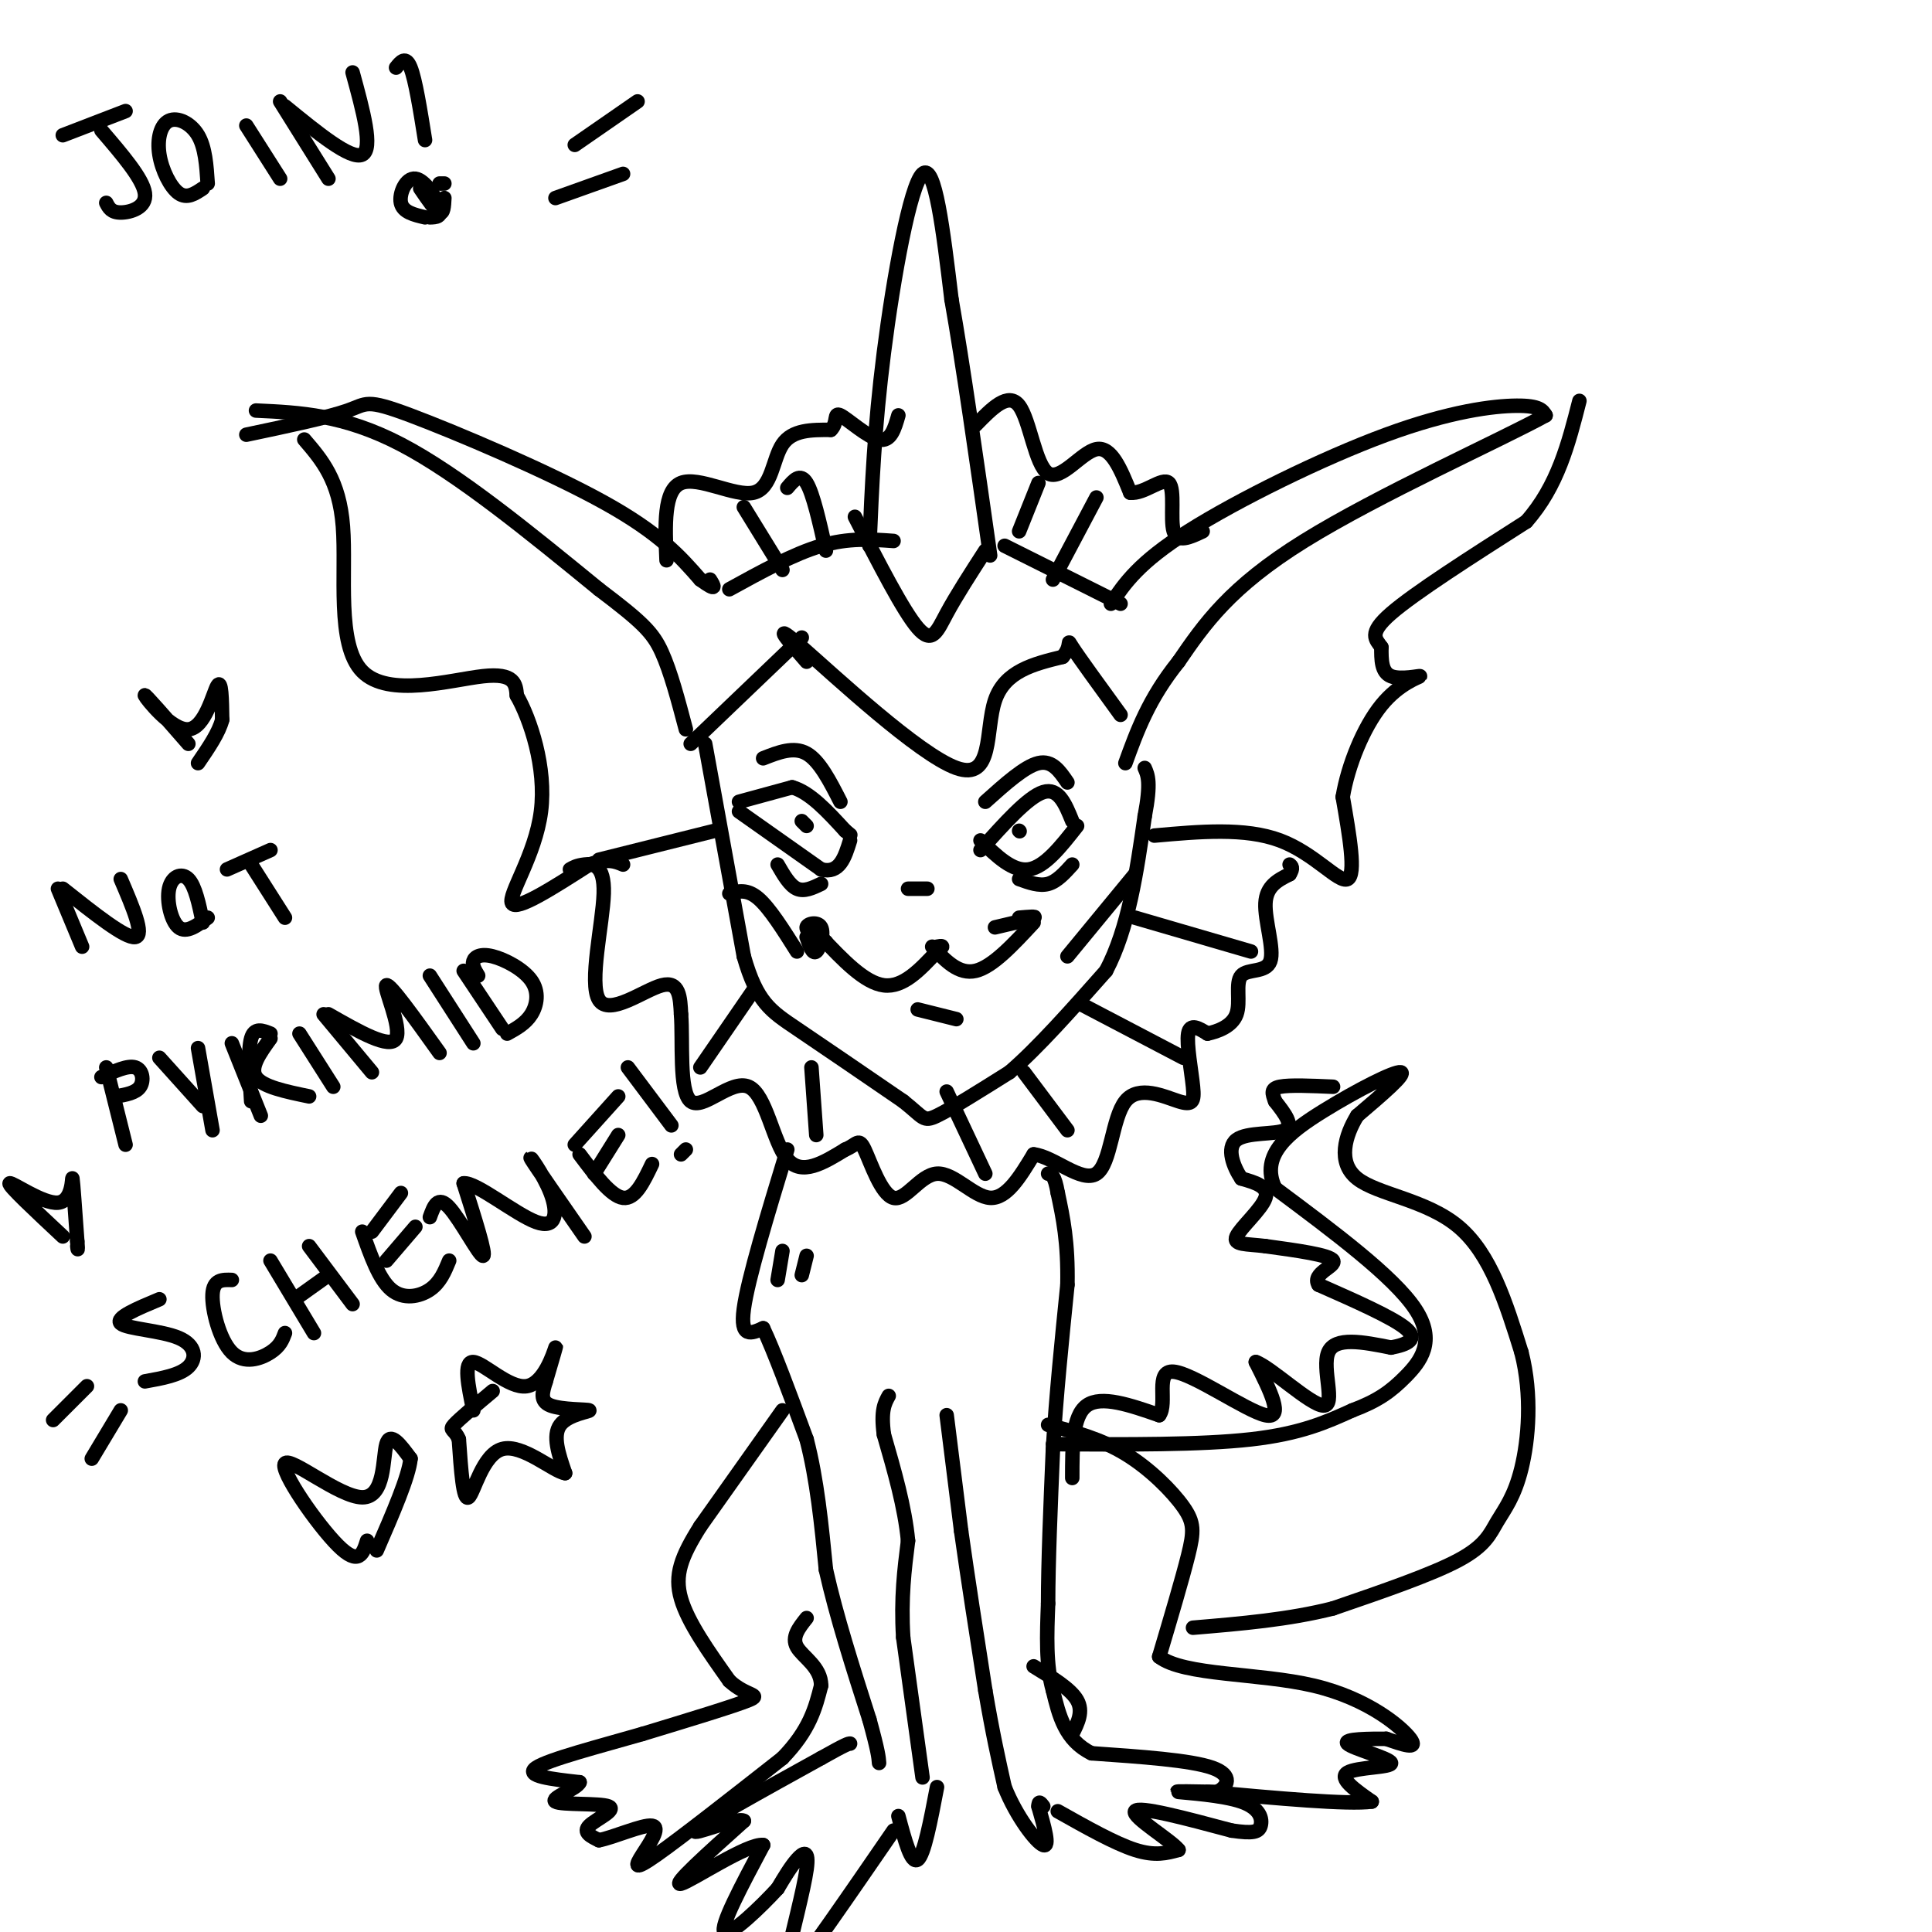 <svg viewBox='0 0 400 400' version='1.1' xmlns='http://www.w3.org/2000/svg' xmlns:xlink='http://www.w3.org/1999/xlink'><g fill='none' stroke='#000000' stroke-width='3' stroke-linecap='round' stroke-linejoin='round'><path d='M153,166c0.000,0.000 11.000,-3.000 11,-3'/><path d='M164,163c3.667,1.000 7.333,5.000 11,9'/><path d='M175,172c1.833,1.500 0.917,0.750 0,0'/><path d='M153,168c0.000,0.000 17.000,12.000 17,12'/><path d='M170,180c3.833,1.000 4.917,-2.500 6,-6'/><path d='M203,176c4.917,-5.500 9.833,-11.000 13,-12c3.167,-1.000 4.583,2.500 6,6'/><path d='M203,174c3.333,3.250 6.667,6.500 10,6c3.333,-0.500 6.667,-4.750 10,-9'/><path d='M211,172c0.000,0.000 0.100,0.100 0.1,0.1'/><path d='M166,170c0.000,0.000 1.000,1.000 1,1'/><path d='M170,194c4.500,4.750 9.000,9.500 13,10c4.000,0.500 7.500,-3.250 11,-7'/><path d='M194,197c1.833,-1.333 0.917,-1.167 0,-1'/><path d='M193,196c2.750,2.917 5.500,5.833 9,5c3.500,-0.833 7.750,-5.417 12,-10'/><path d='M188,184c0.000,0.000 4.000,0.000 4,0'/><path d='M146,154c0.000,0.000 8.000,44.000 8,44'/><path d='M154,198c2.711,9.511 5.489,11.289 11,15c5.511,3.711 13.756,9.356 22,15'/><path d='M187,228c4.311,3.400 4.089,4.400 7,3c2.911,-1.400 8.956,-5.200 15,-9'/><path d='M209,222c5.833,-5.000 12.917,-13.000 20,-21'/><path d='M229,201c4.667,-8.833 6.333,-20.417 8,-32'/><path d='M237,169c1.333,-7.000 0.667,-8.500 0,-10'/><path d='M230,125c2.893,-4.268 5.786,-8.536 16,-15c10.214,-6.464 27.750,-15.125 41,-20c13.250,-4.875 22.214,-5.964 27,-6c4.786,-0.036 5.393,0.982 6,2'/><path d='M320,86c-9.022,4.978 -34.578,16.422 -50,26c-15.422,9.578 -20.711,17.289 -26,25'/><path d='M244,137c-6.167,7.667 -8.583,14.333 -11,21'/><path d='M53,85c9.083,0.417 18.167,0.833 30,7c11.833,6.167 26.417,18.083 41,30'/><path d='M124,122c9.044,6.844 11.156,8.956 13,13c1.844,4.044 3.422,10.022 5,16'/><path d='M51,90c8.476,-1.786 16.952,-3.571 21,-5c4.048,-1.429 3.667,-2.500 13,1c9.333,3.500 28.381,11.571 40,18c11.619,6.429 15.810,11.214 20,16'/><path d='M145,120c3.667,2.667 2.833,1.333 2,0'/><path d='M151,122c6.667,-3.667 13.333,-7.333 19,-9c5.667,-1.667 10.333,-1.333 15,-1'/><path d='M180,113c0.511,-12.200 1.022,-24.400 3,-40c1.978,-15.600 5.422,-34.600 8,-37c2.578,-2.400 4.289,11.800 6,26'/><path d='M197,62c2.333,13.167 5.167,33.083 8,53'/><path d='M177,107c5.000,9.756 10.000,19.511 13,23c3.000,3.489 4.000,0.711 6,-3c2.000,-3.711 5.000,-8.356 8,-13'/><path d='M208,113c0.000,0.000 24.000,12.000 24,12'/><path d='M190,209c0.000,0.000 8.000,2.000 8,2'/><path d='M221,198c0.000,0.000 14.000,-17.000 14,-17'/><path d='M151,185c1.833,-0.500 3.667,-1.000 6,1c2.333,2.000 5.167,6.500 8,11'/><path d='M161,179c1.250,2.167 2.500,4.333 4,5c1.500,0.667 3.250,-0.167 5,-1'/><path d='M211,182c2.083,0.750 4.167,1.500 6,1c1.833,-0.500 3.417,-2.250 5,-4'/><path d='M204,166c4.083,-3.667 8.167,-7.333 11,-8c2.833,-0.667 4.417,1.667 6,4'/><path d='M158,157c3.167,-1.250 6.333,-2.500 9,-1c2.667,1.500 4.833,5.750 7,10'/><path d='M143,154c0.000,0.000 23.000,-22.000 23,-22'/><path d='M167,137c-3.887,-4.458 -7.774,-8.917 -1,-3c6.774,5.917 24.208,22.208 32,25c7.792,2.792 5.940,-7.917 8,-14c2.060,-6.083 8.030,-7.542 14,-9'/><path d='M220,136c2.178,-2.467 0.622,-4.133 2,-2c1.378,2.133 5.689,8.067 10,14'/><path d='M63,91c3.631,4.220 7.262,8.440 8,18c0.738,9.560 -1.417,24.458 4,30c5.417,5.542 18.405,1.726 25,1c6.595,-0.726 6.798,1.637 7,4'/><path d='M107,144c2.762,4.821 6.167,14.875 5,24c-1.167,9.125 -6.905,17.321 -6,19c0.905,1.679 8.452,-3.161 16,-8'/><path d='M122,179c3.833,-1.333 5.417,-0.667 7,0'/><path d='M124,178c0.000,0.000 24.000,-6.000 24,-6'/><path d='M239,173c9.400,-0.844 18.800,-1.689 26,1c7.200,2.689 12.200,8.911 14,8c1.800,-0.911 0.400,-8.956 -1,-17'/><path d='M278,165c1.083,-6.550 4.290,-14.426 8,-19c3.710,-4.574 7.922,-5.847 8,-6c0.078,-0.153 -3.978,0.813 -6,0c-2.022,-0.813 -2.011,-3.407 -2,-6'/><path d='M286,134c-1.111,-1.644 -2.889,-2.756 2,-7c4.889,-4.244 16.444,-11.622 28,-19'/><path d='M316,108c6.500,-7.333 8.750,-16.167 11,-25'/><path d='M118,180c0.687,-0.402 1.375,-0.804 3,-1c1.625,-0.196 4.188,-0.187 4,6c-0.188,6.187 -3.128,18.550 -1,22c2.128,3.450 9.322,-2.014 13,-3c3.678,-0.986 3.839,2.507 4,6'/><path d='M141,210c0.434,5.432 -0.482,16.013 2,18c2.482,1.987 8.360,-4.619 12,-3c3.640,1.619 5.040,11.463 8,15c2.960,3.537 7.480,0.769 12,-2'/><path d='M175,238c2.505,-1.026 2.768,-2.593 4,0c1.232,2.593 3.433,9.344 6,10c2.567,0.656 5.499,-4.785 9,-5c3.501,-0.215 7.572,4.796 11,5c3.428,0.204 6.214,-4.398 9,-9'/><path d='M214,239c4.136,0.424 9.977,5.986 13,4c3.023,-1.986 3.227,-11.518 6,-15c2.773,-3.482 8.114,-0.913 11,0c2.886,0.913 3.315,0.169 3,-3c-0.315,-3.169 -1.376,-8.763 -1,-11c0.376,-2.237 2.188,-1.119 4,0'/><path d='M250,214c2.023,-0.423 5.081,-1.481 6,-4c0.919,-2.519 -0.300,-6.500 1,-8c1.300,-1.500 5.119,-0.519 6,-3c0.881,-2.481 -1.177,-8.423 -1,-12c0.177,-3.577 2.588,-4.788 5,-6'/><path d='M267,181c0.833,-1.333 0.417,-1.667 0,-2'/><path d='M138,116c-0.310,-7.268 -0.619,-14.536 3,-16c3.619,-1.464 11.167,2.875 15,2c3.833,-0.875 3.952,-6.964 6,-10c2.048,-3.036 6.024,-3.018 10,-3'/><path d='M172,89c1.571,-1.500 0.500,-3.750 2,-3c1.500,0.750 5.571,4.500 8,5c2.429,0.500 3.214,-2.250 4,-5'/><path d='M202,88c3.381,-3.476 6.762,-6.952 9,-4c2.238,2.952 3.333,12.333 6,14c2.667,1.667 6.905,-4.381 10,-5c3.095,-0.619 5.048,4.190 7,9'/><path d='M234,102c2.905,0.345 6.667,-3.292 8,-2c1.333,1.292 0.238,7.512 1,10c0.762,2.488 3.381,1.244 6,0'/><path d='M163,238c-4.083,13.417 -8.167,26.833 -9,33c-0.833,6.167 1.583,5.083 4,4'/><path d='M158,275c2.167,4.500 5.583,13.750 9,23'/><path d='M167,298c2.167,8.333 3.083,17.667 4,27'/><path d='M171,325c2.167,9.667 5.583,20.333 9,31'/><path d='M180,356c1.833,6.667 1.917,7.833 2,9'/><path d='M186,376c1.333,5.000 2.667,10.000 4,9c1.333,-1.000 2.667,-8.000 4,-15'/><path d='M185,379c-9.167,13.333 -18.333,26.667 -22,31c-3.667,4.333 -1.833,-0.333 0,-5'/><path d='M163,405c0.976,-4.655 3.417,-13.792 4,-18c0.583,-4.208 -0.690,-3.488 -2,-2c-1.310,1.488 -2.655,3.744 -4,6'/><path d='M161,391c-3.422,3.733 -9.978,10.067 -11,9c-1.022,-1.067 3.489,-9.533 8,-18'/><path d='M158,382c-3.111,-0.444 -14.889,7.444 -17,8c-2.111,0.556 5.444,-6.222 13,-13'/><path d='M154,377c-1.356,-0.911 -11.244,3.311 -10,2c1.244,-1.311 13.622,-8.156 26,-15'/><path d='M170,364c5.333,-3.000 5.667,-3.000 6,-3'/><path d='M191,368c0.000,0.000 -4.000,-29.000 -4,-29'/><path d='M187,339c-0.500,-8.167 0.250,-14.083 1,-20'/><path d='M188,319c-0.667,-7.000 -2.833,-14.500 -5,-22'/><path d='M183,297c-0.667,-5.000 0.167,-6.500 1,-8'/><path d='M196,293c0.000,0.000 3.000,24.000 3,24'/><path d='M199,317c1.333,9.500 3.167,21.250 5,33'/><path d='M204,350c1.500,8.833 2.750,14.417 4,20'/><path d='M208,370c2.444,6.133 6.556,11.467 8,12c1.444,0.533 0.222,-3.733 -1,-8'/><path d='M215,374c0.000,-1.333 0.500,-0.667 1,0'/><path d='M219,375c5.917,3.333 11.833,6.667 16,8c4.167,1.333 6.583,0.667 9,0'/><path d='M244,383c-1.489,-1.956 -9.711,-6.844 -9,-8c0.711,-1.156 10.356,1.422 20,4'/><path d='M255,379c4.463,0.663 5.619,0.322 6,-1c0.381,-1.322 -0.013,-3.625 -4,-5c-3.987,-1.375 -11.568,-1.821 -13,-2c-1.432,-0.179 3.284,-0.089 8,0'/><path d='M252,371c2.133,-0.978 3.467,-3.422 -1,-5c-4.467,-1.578 -14.733,-2.289 -25,-3'/><path d='M226,363c-5.500,-2.667 -6.750,-7.833 -8,-13'/><path d='M218,350c-1.500,-5.167 -1.250,-11.583 -1,-18'/><path d='M217,332c0.000,-8.333 0.500,-20.167 1,-32'/><path d='M218,300c0.667,-11.000 1.833,-22.500 3,-34'/><path d='M221,266c0.167,-8.833 -0.917,-13.917 -2,-19'/><path d='M219,247c-0.667,-3.833 -1.333,-3.917 -2,-4'/><path d='M162,292c0.000,0.000 -17.000,24.000 -17,24'/><path d='M145,316c-3.978,6.311 -5.422,10.089 -4,15c1.422,4.911 5.711,10.956 10,17'/><path d='M151,348c3.422,3.222 6.978,2.778 4,4c-2.978,1.222 -12.489,4.111 -22,7'/><path d='M133,359c-8.711,2.511 -19.489,5.289 -22,7c-2.511,1.711 3.244,2.356 9,3'/><path d='M120,369c-0.477,1.364 -6.169,3.273 -5,4c1.169,0.727 9.199,0.273 11,1c1.801,0.727 -2.628,2.636 -4,4c-1.372,1.364 0.314,2.182 2,3'/><path d='M124,381c2.887,-0.515 9.104,-3.303 11,-3c1.896,0.303 -0.528,3.697 -2,6c-1.472,2.303 -1.992,3.515 3,0c4.992,-3.515 15.496,-11.758 26,-20'/><path d='M162,364c5.667,-5.833 6.833,-10.417 8,-15'/><path d='M170,349c0.044,-3.844 -3.844,-5.956 -5,-8c-1.156,-2.044 0.422,-4.022 2,-6'/><path d='M217,295c5.470,1.464 10.940,2.929 16,6c5.060,3.071 9.708,7.750 12,11c2.292,3.250 2.226,5.071 1,10c-1.226,4.929 -3.613,12.964 -6,21'/><path d='M240,343c5.060,3.952 20.708,3.333 32,6c11.292,2.667 18.226,8.619 20,11c1.774,2.381 -1.613,1.190 -5,0'/><path d='M287,360c-3.290,-0.003 -9.016,-0.011 -8,1c1.016,1.011 8.774,3.041 9,4c0.226,0.959 -7.078,0.845 -9,2c-1.922,1.155 1.539,3.577 5,6'/><path d='M284,373c-4.833,0.667 -19.417,-0.667 -34,-2'/><path d='M214,345c3.833,2.333 7.667,4.667 9,7c1.333,2.333 0.167,4.667 -1,7'/><path d='M218,299c15.333,0.083 30.667,0.167 41,-1c10.333,-1.167 15.667,-3.583 21,-6'/><path d='M280,292c5.274,-1.976 7.958,-3.917 11,-7c3.042,-3.083 6.440,-7.310 2,-14c-4.440,-6.690 -16.720,-15.845 -29,-25'/><path d='M264,246c-3.286,-6.905 3.000,-11.667 10,-16c7.000,-4.333 14.714,-8.238 16,-8c1.286,0.238 -3.857,4.619 -9,9'/><path d='M281,231c-2.488,4.048 -4.208,9.667 0,13c4.208,3.333 14.345,4.381 21,10c6.655,5.619 9.827,15.810 13,26'/><path d='M315,280c2.270,8.887 1.443,18.104 0,24c-1.443,5.896 -3.504,8.472 -5,11c-1.496,2.528 -2.427,5.008 -8,8c-5.573,2.992 -15.786,6.496 -26,10'/><path d='M276,333c-9.167,2.333 -19.083,3.167 -29,4'/><path d='M222,306c0.000,-6.417 0.000,-12.833 3,-15c3.000,-2.167 9.000,-0.083 15,2'/><path d='M240,293c1.845,-2.393 -1.042,-9.375 3,-9c4.042,0.375 15.012,8.107 19,9c3.988,0.893 0.994,-5.054 -2,-11'/><path d='M260,282c2.952,0.976 11.333,8.917 14,9c2.667,0.083 -0.381,-7.690 1,-11c1.381,-3.310 7.190,-2.155 13,-1'/><path d='M288,279c3.489,-0.644 5.711,-1.756 3,-4c-2.711,-2.244 -10.356,-5.622 -18,-9'/><path d='M273,266c-1.511,-2.378 3.711,-3.822 3,-5c-0.711,-1.178 -7.356,-2.089 -14,-3'/><path d='M262,258c-3.940,-0.488 -6.792,-0.208 -6,-2c0.792,-1.792 5.226,-5.655 6,-8c0.774,-2.345 -2.113,-3.173 -5,-4'/><path d='M257,244c-1.619,-2.381 -3.167,-6.333 -1,-8c2.167,-1.667 8.048,-1.048 10,-2c1.952,-0.952 -0.024,-3.476 -2,-6'/><path d='M264,228c-0.578,-1.600 -1.022,-2.600 1,-3c2.022,-0.400 6.511,-0.200 11,0'/><path d='M162,259c0.000,0.000 -1.000,6.000 -1,6'/><path d='M167,260c0.000,0.000 -1.000,4.000 -1,4'/><path d='M145,221c0.000,0.000 11.000,-16.000 11,-16'/><path d='M168,221c0.000,0.000 1.000,14.000 1,14'/><path d='M196,226c0.000,0.000 8.000,17.000 8,17'/><path d='M212,222c0.000,0.000 9.000,12.000 9,12'/><path d='M224,208c0.000,0.000 21.000,11.000 21,11'/><path d='M235,190c0.000,0.000 24.000,7.000 24,7'/><path d='M218,120c0.000,0.000 9.000,-17.000 9,-17'/><path d='M211,110c0.000,0.000 4.000,-10.000 4,-10'/><path d='M154,105c0.000,0.000 8.000,13.000 8,13'/><path d='M163,101c1.333,-1.583 2.667,-3.167 4,-1c1.333,2.167 2.667,8.083 4,14'/><path d='M171,195c-2.048,-1.101 -4.095,-2.202 -4,-3c0.095,-0.798 2.333,-1.292 3,0c0.667,1.292 -0.238,4.369 -1,5c-0.762,0.631 -1.381,-1.185 -2,-3'/><path d='M206,192c3.583,-0.833 7.167,-1.667 8,-2c0.833,-0.333 -1.083,-0.167 -3,0'/><path d='M21,27c4.289,5.000 8.578,10.000 9,13c0.422,3.000 -3.022,4.000 -5,4c-1.978,0.000 -2.489,-1.000 -3,-2'/><path d='M13,28c0.000,0.000 13.000,-5.000 13,-5'/><path d='M42,39c-1.644,1.108 -3.289,2.217 -5,1c-1.711,-1.217 -3.490,-4.759 -4,-8c-0.510,-3.241 0.247,-6.180 2,-7c1.753,-0.820 4.501,0.480 6,3c1.499,2.520 1.750,6.260 2,10'/><path d='M51,26c0.000,0.000 7.000,11.000 7,11'/><path d='M58,21c0.000,0.000 10.000,16.000 10,16'/><path d='M59,22c6.833,5.583 13.667,11.167 16,10c2.333,-1.167 0.167,-9.083 -2,-17'/><path d='M82,14c1.000,-1.250 2.000,-2.500 3,0c1.000,2.500 2.000,8.750 3,15'/><path d='M92,38c0.000,0.000 -1.000,0.000 -1,0'/><path d='M87,39c1.583,2.333 3.167,4.667 4,5c0.833,0.333 0.917,-1.333 1,-3'/><path d='M12,184c0.000,0.000 5.000,12.000 5,12'/><path d='M13,184c6.500,5.167 13.000,10.333 15,10c2.000,-0.333 -0.500,-6.167 -3,-12'/><path d='M43,190c-2.208,1.637 -4.417,3.274 -6,2c-1.583,-1.274 -2.542,-5.458 -2,-8c0.542,-2.542 2.583,-3.440 4,-2c1.417,1.440 2.208,5.220 3,9'/><path d='M52,179c0.000,0.000 7.000,11.000 7,11'/><path d='M47,180c0.000,0.000 9.000,-4.000 9,-4'/><path d='M22,221c0.000,0.000 4.000,16.000 4,16'/><path d='M21,223c2.733,-1.244 5.467,-2.489 7,-2c1.533,0.489 1.867,2.711 1,4c-0.867,1.289 -2.933,1.644 -5,2'/><path d='M33,219c0.000,0.000 9.000,10.000 9,10'/><path d='M41,217c0.000,0.000 3.000,17.000 3,17'/><path d='M48,216c0.000,0.000 6.000,15.000 6,15'/><path d='M52,228c-0.333,-5.333 -0.667,-10.667 0,-13c0.667,-2.333 2.333,-1.667 4,-1'/><path d='M56,215c-2.167,3.000 -4.333,6.000 -3,8c1.333,2.000 6.167,3.000 11,4'/><path d='M62,214c0.000,0.000 7.000,11.000 7,11'/><path d='M67,210c0.000,0.000 10.000,12.000 10,12'/><path d='M68,210c6.378,3.644 12.756,7.289 14,5c1.244,-2.289 -2.644,-10.511 -2,-11c0.644,-0.489 5.822,6.756 11,14'/><path d='M89,202c0.000,0.000 9.000,14.000 9,14'/><path d='M96,201c0.000,0.000 8.000,12.000 8,12'/><path d='M99,202c-0.641,-1.053 -1.282,-2.105 -1,-3c0.282,-0.895 1.488,-1.632 4,-1c2.512,0.632 6.330,2.632 8,5c1.670,2.368 1.191,5.105 0,7c-1.191,1.895 -3.096,2.947 -5,4'/><path d='M33,269c-4.625,1.935 -9.250,3.869 -8,5c1.250,1.131 8.375,1.458 12,3c3.625,1.542 3.750,4.298 2,6c-1.750,1.702 -5.375,2.351 -9,3'/><path d='M48,265c-1.923,-0.065 -3.845,-0.131 -4,3c-0.155,3.131 1.458,9.458 4,12c2.542,2.542 6.012,1.298 8,0c1.988,-1.298 2.494,-2.649 3,-4'/><path d='M56,261c0.000,0.000 9.000,15.000 9,15'/><path d='M64,258c0.000,0.000 9.000,12.000 9,12'/><path d='M61,269c0.000,0.000 7.000,-5.000 7,-5'/><path d='M75,255c1.733,4.933 3.467,9.867 6,12c2.533,2.133 5.867,1.467 8,0c2.133,-1.467 3.067,-3.733 4,-6'/><path d='M80,261c0.000,0.000 6.000,-7.000 6,-7'/><path d='M77,255c0.000,0.000 6.000,-8.000 6,-8'/><path d='M89,252c0.822,-2.289 1.644,-4.578 4,-2c2.356,2.578 6.244,10.022 7,10c0.756,-0.022 -1.622,-7.511 -4,-15'/><path d='M96,245c2.498,-0.308 10.742,6.423 15,8c4.258,1.577 4.531,-1.998 3,-6c-1.531,-4.002 -4.866,-8.429 -4,-7c0.866,1.429 5.933,8.715 11,16'/><path d='M120,239c3.250,4.333 6.500,8.667 9,9c2.500,0.333 4.250,-3.333 6,-7'/><path d='M123,243c0.000,0.000 5.000,-8.000 5,-8'/><path d='M119,237c0.000,0.000 9.000,-10.000 9,-10'/><path d='M76,319c-0.837,2.652 -1.675,5.305 -6,1c-4.325,-4.305 -12.139,-15.566 -11,-17c1.139,-1.434 11.230,6.960 16,7c4.770,0.040 4.220,-8.274 5,-11c0.780,-2.726 2.890,0.137 5,3'/><path d='M85,302c-0.333,3.667 -3.667,11.333 -7,19'/><path d='M98,292c-1.054,-5.071 -2.107,-10.143 0,-10c2.107,0.143 7.375,5.500 11,5c3.625,-0.500 5.607,-6.857 6,-8c0.393,-1.143 -0.804,2.929 -2,7'/><path d='M113,286c-0.667,2.171 -1.333,4.097 1,5c2.333,0.903 7.667,0.781 8,1c0.333,0.219 -4.333,0.777 -6,3c-1.667,2.223 -0.333,6.112 1,10'/><path d='M117,305c-2.393,-0.321 -8.875,-6.125 -13,-5c-4.125,1.125 -5.893,9.179 -7,10c-1.107,0.821 -1.554,-5.589 -2,-12'/><path d='M95,298c-0.889,-2.222 -2.111,-1.778 -1,-3c1.111,-1.222 4.556,-4.111 8,-7'/><path d='M13,256c-5.696,-5.327 -11.393,-10.655 -11,-11c0.393,-0.345 6.875,4.292 10,4c3.125,-0.292 2.893,-5.512 3,-5c0.107,0.512 0.554,6.756 1,13'/><path d='M16,257c0.167,2.333 0.083,1.667 0,1'/><path d='M39,154c-4.649,-5.327 -9.298,-10.655 -9,-10c0.298,0.655 5.542,7.292 9,7c3.458,-0.292 5.131,-7.512 6,-9c0.869,-1.488 0.935,2.756 1,7'/><path d='M46,149c-0.667,2.667 -2.833,5.833 -5,9'/><path d='M130,221c0.000,0.000 9.000,12.000 9,12'/><path d='M141,239c0.000,0.000 1.000,-1.000 1,-1'/><path d='M11,294c0.000,0.000 7.000,-7.000 7,-7'/><path d='M19,302c0.000,0.000 6.000,-10.000 6,-10'/><path d='M119,30c0.000,0.000 13.000,-9.000 13,-9'/><path d='M115,41c0.000,0.000 14.000,-5.000 14,-5'/><path d='M88,45c-2.292,-0.536 -4.583,-1.071 -5,-3c-0.417,-1.929 1.042,-5.250 3,-5c1.958,0.250 4.417,4.071 5,6c0.583,1.929 -0.708,1.964 -2,2'/></g>
</svg>